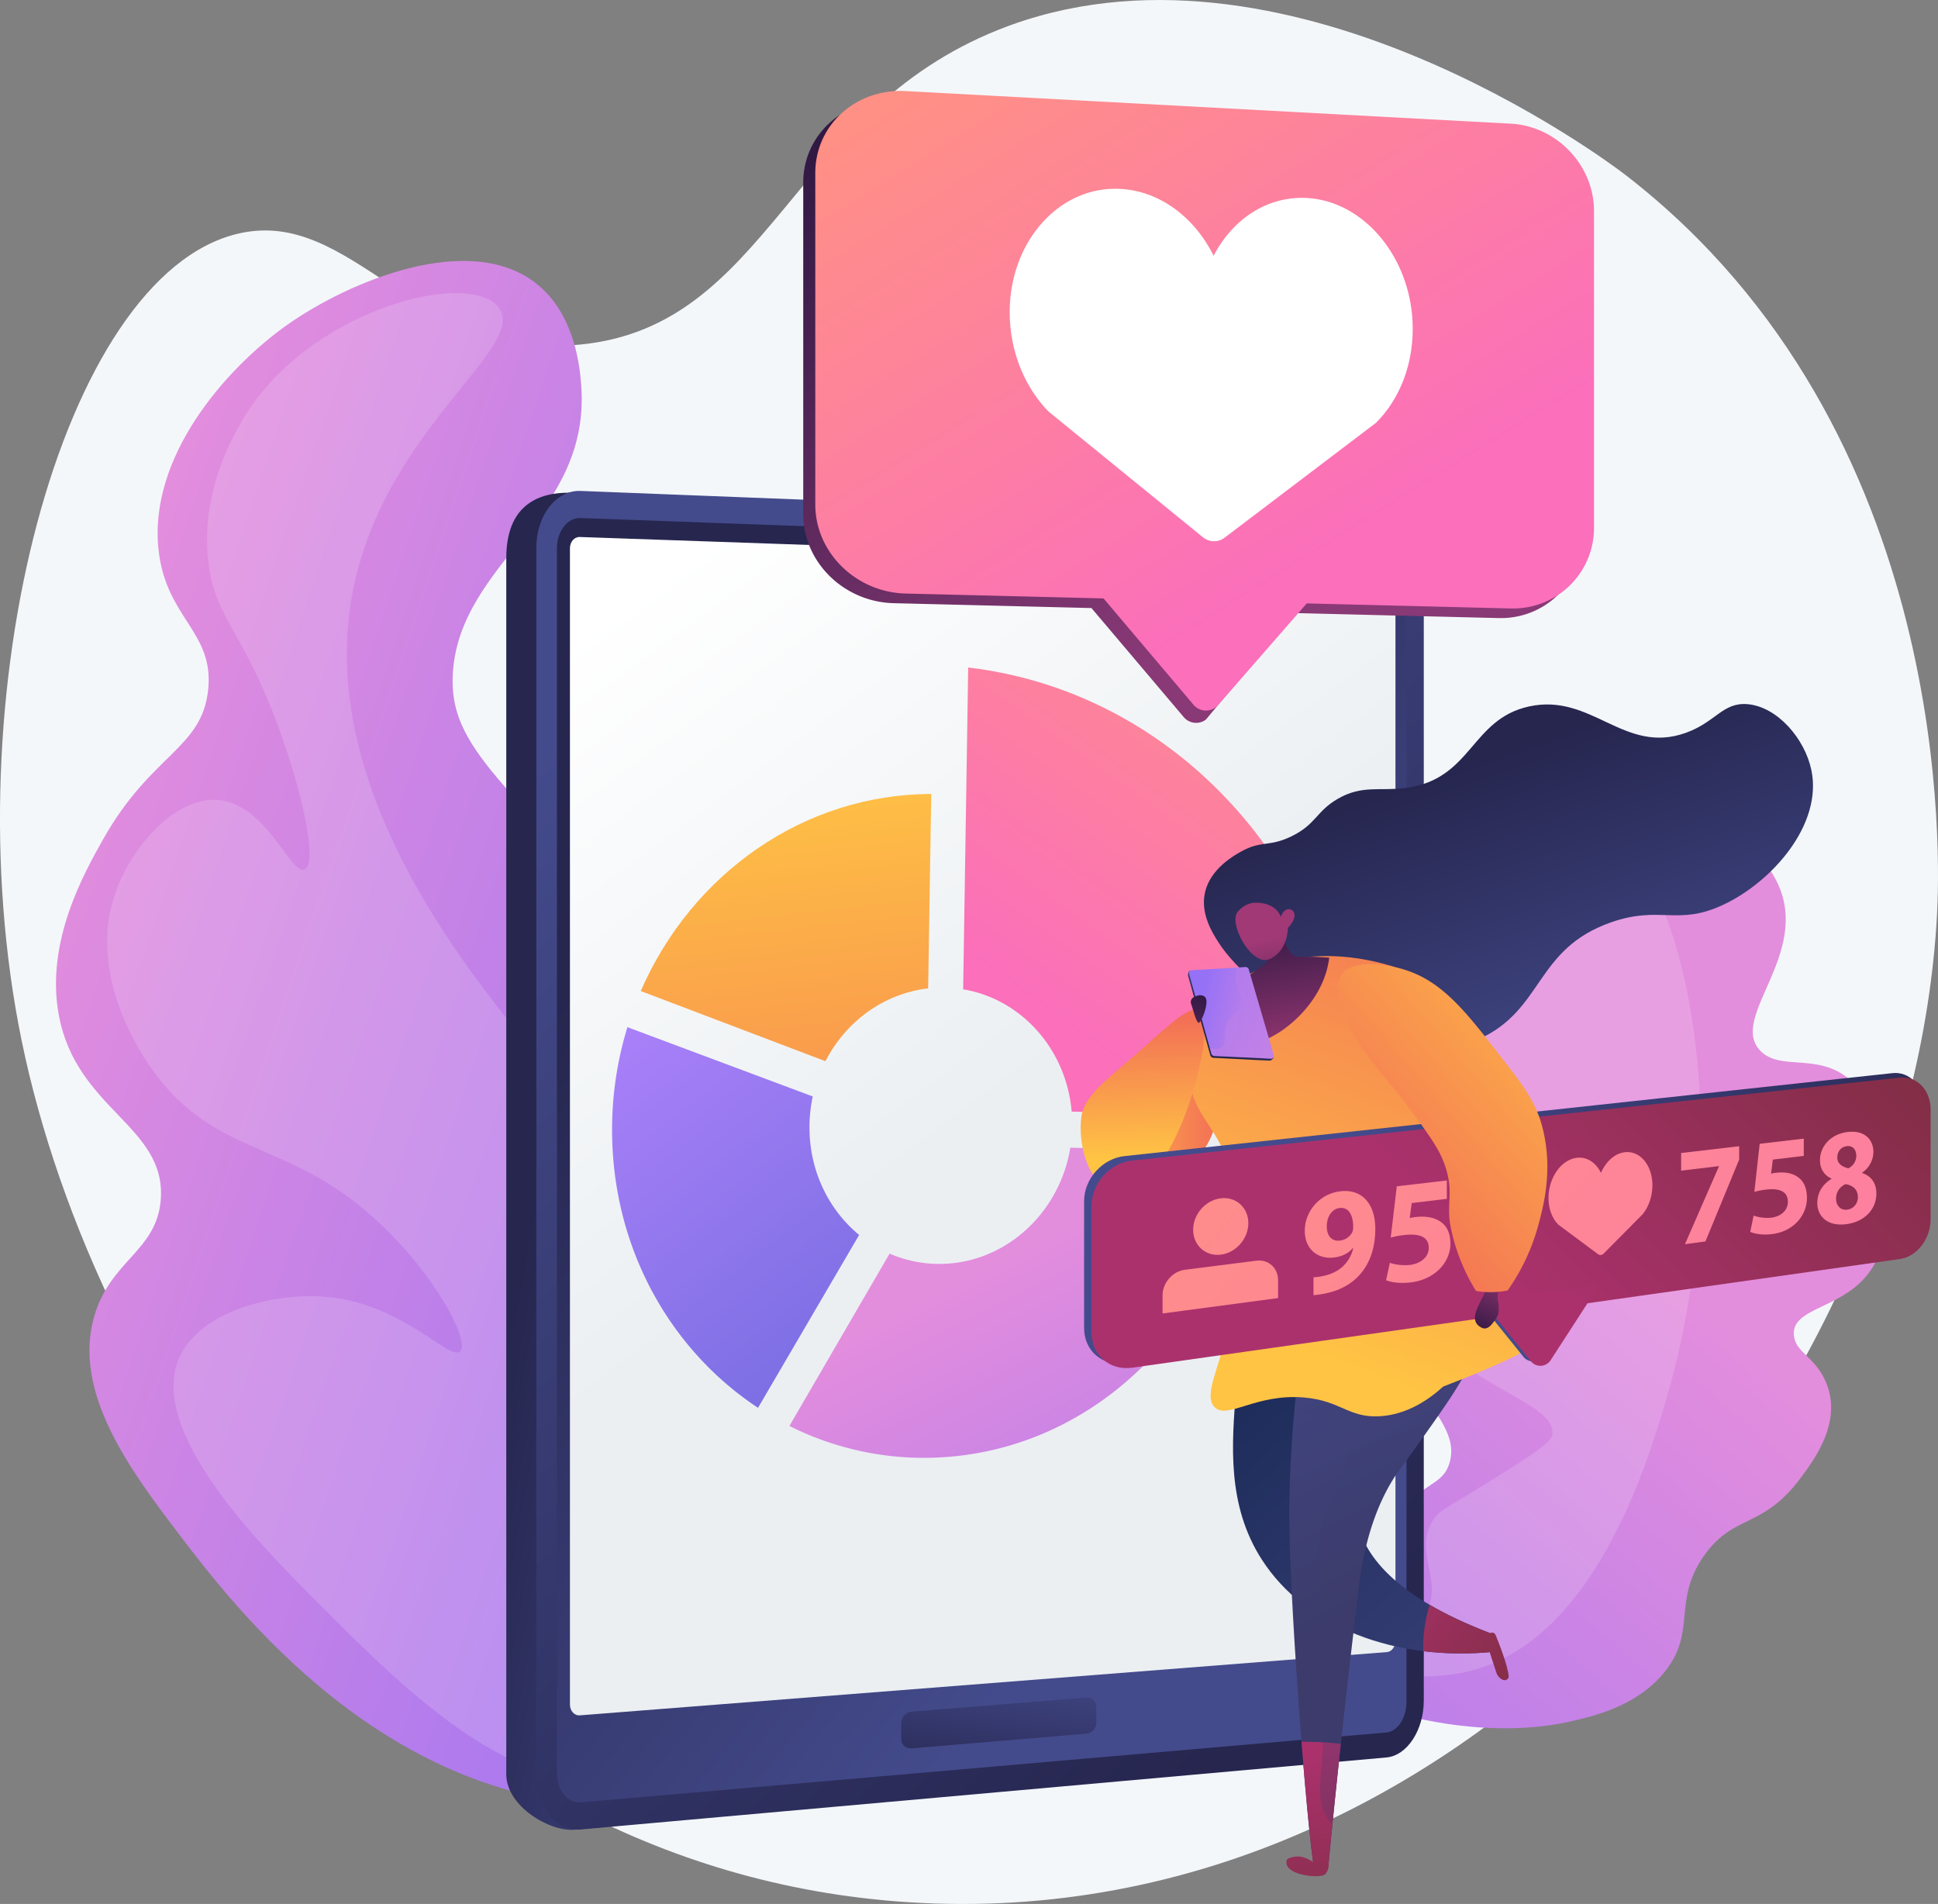 <svg xmlns="http://www.w3.org/2000/svg" xmlns:xlink="http://www.w3.org/1999/xlink" viewBox="0 0 2935.16 2883.45"><rect x="0" y="0" width="2935.16" height="2883.45" fill="#808080" stroke="none"/><defs><linearGradient id="linear-gradient" x1="413" y1="1230.53" x2="2037.02" y2="1230.53" gradientTransform="translate(55.53 18.11) rotate(18.7)" gradientUnits="userSpaceOnUse"><stop offset="0" stop-color="#e38ddd"/><stop offset="1" stop-color="#9571f6"/></linearGradient><linearGradient id="linear-gradient-2" x1="3026.37" y1="817.94" x2="2739.94" y2="2350.74" gradientTransform="translate(218.62 -398.62) rotate(30.38)" xlink:href="#linear-gradient"/><linearGradient id="linear-gradient-3" x1="1289.95" y1="1758.43" x2="832.85" y2="1674.32" gradientUnits="userSpaceOnUse"><stop offset="0" stop-color="#444b8c"/><stop offset="1" stop-color="#26264f"/></linearGradient><linearGradient id="linear-gradient-4" x1="1818.97" y1="4653.43" x2="472.4" y2="5875.42" gradientTransform="translate(-3790.49 2914.79) rotate(-90)" xlink:href="#linear-gradient-3"/><linearGradient id="linear-gradient-5" x1="802.19" y1="5684.91" x2="1557.46" y2="4761.79" gradientTransform="translate(-3790.49 2914.79) rotate(-90)" xlink:href="#linear-gradient-3"/><linearGradient id="linear-gradient-6" x1="2018.98" y1="2443.84" x2="904.49" y2="937.64" gradientUnits="userSpaceOnUse"><stop offset="0.49" stop-color="#ebeff2"/><stop offset="1" stop-color="#fff"/></linearGradient><linearGradient id="linear-gradient-7" x1="1527.51" y1="2496.03" x2="1497.2" y2="2726.83" xlink:href="#linear-gradient-3"/><linearGradient id="linear-gradient-8" x1="1445.91" y1="607.61" x2="1506.32" y2="702.8" gradientTransform="translate(61.4 46.31) rotate(3.89)" gradientUnits="userSpaceOnUse"><stop offset="0" stop-color="#ff9085"/><stop offset="1" stop-color="#fb6fbb"/></linearGradient><linearGradient id="linear-gradient-9" x1="1168.63" y1="1154.64" x2="1274.08" y2="2107.9" gradientUnits="userSpaceOnUse"><stop offset="0" stop-color="#ffc444"/><stop offset="1" stop-color="#f36f56"/></linearGradient><linearGradient id="linear-gradient-10" x1="1517.82" y1="1910.03" x2="1931.91" y2="2746.39" gradientTransform="matrix(1, 0, 0, 1, 0, 0)" xlink:href="#linear-gradient"/><linearGradient id="linear-gradient-11" x1="920.98" y1="1571.67" x2="1493.7" y2="2308.03" gradientUnits="userSpaceOnUse"><stop offset="0" stop-color="#aa80f9"/><stop offset="1" stop-color="#6165d7"/></linearGradient><linearGradient id="linear-gradient-12" x1="2048.53" y1="949.22" x2="1613.86" y2="1555.36" gradientTransform="matrix(1, 0, 0, 1, 0, 0)" xlink:href="#linear-gradient-8"/><linearGradient id="linear-gradient-13" x1="1499.99" y1="64" x2="1989.49" y2="851" gradientUnits="userSpaceOnUse"><stop offset="0" stop-color="#311944"/><stop offset="1" stop-color="#893976"/></linearGradient><linearGradient id="linear-gradient-14" x1="1518.22" y1="49.41" x2="2007.73" y2="836.41" gradientTransform="matrix(1, 0, 0, 1, 0, 0)" xlink:href="#linear-gradient-8"/><linearGradient id="linear-gradient-15" x1="2415.67" y1="1653.12" x2="2242.06" y2="1152.31" xlink:href="#linear-gradient-3"/><linearGradient id="linear-gradient-16" x1="1645.35" y1="1685" x2="1845.35" y2="1685" xlink:href="#linear-gradient-9"/><linearGradient id="linear-gradient-18" x1="2154.82" y1="2876.44" x2="1747.89" y2="2236.98" gradientTransform="translate(-173.59 132.53) rotate(-9.13)" gradientUnits="userSpaceOnUse"><stop offset="0" stop-color="#40447e"/><stop offset="1" stop-color="#1c2c5a"/></linearGradient><linearGradient id="linear-gradient-19" x1="1535.72" y1="2342.32" x2="1639.02" y2="2692.39" gradientTransform="translate(-1.82 75.71) rotate(-10.52)" gradientUnits="userSpaceOnUse"><stop offset="0" stop-color="#40447e"/><stop offset="1" stop-color="#3c3b6b"/></linearGradient><linearGradient id="linear-gradient-20" x1="1459.19" y1="2903.09" x2="1452.37" y2="3239.95" gradientTransform="translate(-1.82 75.71) rotate(-10.52)" gradientUnits="userSpaceOnUse"><stop offset="0" stop-color="#ab316d"/><stop offset="1" stop-color="#792d3d"/></linearGradient><linearGradient id="linear-gradient-21" x1="1494.79" y1="2903.31" x2="1487.93" y2="3242.36" xlink:href="#linear-gradient-20"/><linearGradient id="linear-gradient-22" x1="2010.27" y1="2039.28" x2="2116.02" y2="2397.66" gradientTransform="matrix(1, 0, 0, 1, 0, 0)" xlink:href="#linear-gradient-19"/><linearGradient id="linear-gradient-23" x1="1986.11" y1="2048.18" x2="2255.54" y2="1333.74" xlink:href="#linear-gradient-9"/><linearGradient id="linear-gradient-24" x1="1733.42" y1="1752.92" x2="1728.41" y2="1542.58" xlink:href="#linear-gradient-9"/><linearGradient id="linear-gradient-25" x1="2213.32" y1="1893.86" x2="2795.2" y2="1304.52" xlink:href="#linear-gradient-3"/><linearGradient id="linear-gradient-26" x1="2340.79" y1="1952.88" x2="2900.28" y2="1386.21" xlink:href="#linear-gradient-3"/><linearGradient id="linear-gradient-27" x1="2224.68" y1="1900.67" x2="2806.55" y2="1311.33" gradientTransform="matrix(1, 0, 0, 1, 0, 0)" xlink:href="#linear-gradient-20"/><linearGradient id="linear-gradient-28" x1="2352.14" y1="1959.69" x2="2911.64" y2="1393.02" gradientTransform="matrix(1, 0, 0, 1, 0, 0)" xlink:href="#linear-gradient-20"/><linearGradient id="linear-gradient-29" x1="1592.48" y1="1735.09" x2="3118.57" y2="3058.24" gradientTransform="matrix(1, 0, 0, 1, 0, 0)" xlink:href="#linear-gradient-8"/><linearGradient id="linear-gradient-30" x1="1641.94" y1="1678.04" x2="3168.03" y2="3001.19" gradientTransform="matrix(1, 0, 0, 1, 0, 0)" xlink:href="#linear-gradient-8"/><linearGradient id="linear-gradient-31" x1="1703.67" y1="1606.85" x2="3229.75" y2="2930" gradientTransform="matrix(1, 0, 0, 1, 0, 0)" xlink:href="#linear-gradient-8"/><linearGradient id="linear-gradient-32" x1="1766.24" y1="1534.68" x2="3292.33" y2="2857.83" gradientTransform="matrix(1, 0, 0, 1, 0, 0)" xlink:href="#linear-gradient-8"/><linearGradient id="linear-gradient-33" x1="1914.86" y1="1363.27" x2="3440.94" y2="2686.42" gradientTransform="matrix(1, 0, 0, 1, 0, 0)" xlink:href="#linear-gradient-8"/><linearGradient id="linear-gradient-34" x1="1984.7" y1="1282.72" x2="3510.79" y2="2605.87" gradientTransform="matrix(1, 0, 0, 1, 0, 0)" xlink:href="#linear-gradient-8"/><linearGradient id="linear-gradient-35" x1="2034.39" y1="1225.4" x2="3560.48" y2="2548.56" gradientTransform="matrix(1, 0, 0, 1, 0, 0)" xlink:href="#linear-gradient-8"/><linearGradient id="linear-gradient-36" x1="2084.52" y1="1167.59" x2="3610.6" y2="2490.74" gradientTransform="matrix(1, 0, 0, 1, 0, 0)" xlink:href="#linear-gradient-8"/><linearGradient id="linear-gradient-37" x1="-46.23" y1="2744.26" x2="65.88" y2="2744.26" gradientTransform="matrix(0.45, -0.89, 0.89, 0.45, -192.5, 739.18)" gradientUnits="userSpaceOnUse"><stop offset="0" stop-color="#311944"/><stop offset="1" stop-color="#a03976"/></linearGradient><linearGradient id="linear-gradient-38" x1="2455.29" y1="1459.96" x2="2037.53" y2="1817.17" xlink:href="#linear-gradient-9"/><linearGradient id="linear-gradient-39" x1="1854.03" y1="2586.75" x2="2110.38" y2="2828.75" gradientTransform="translate(-173.59 132.53) rotate(-9.13)" xlink:href="#linear-gradient-20"/><linearGradient id="linear-gradient-40" x1="1866.05" y1="2574.02" x2="2122.4" y2="2816.02" gradientTransform="translate(-173.59 132.53) rotate(-9.13)" xlink:href="#linear-gradient-20"/><linearGradient id="linear-gradient-41" x1="1922.74" y1="1398.12" x2="1956.13" y2="1610.12" gradientTransform="matrix(1, 0, 0, 1, 0, 0)" xlink:href="#linear-gradient-37"/><linearGradient id="linear-gradient-42" x1="-109.02" y1="1796.28" x2="-114.76" y2="1632.57" gradientTransform="matrix(-0.98, 0.21, 0.21, 0.98, 1472.54, -153.12)" xlink:href="#linear-gradient-37"/><linearGradient id="linear-gradient-43" x1="-758.22" y1="3802.44" x2="-786.36" y2="3762.49" gradientTransform="translate(-1994.43 1652.05) rotate(-103.24)" xlink:href="#linear-gradient-3"/><linearGradient id="linear-gradient-44" x1="-812.64" y1="3875.42" x2="-745.65" y2="3739.35" gradientTransform="translate(-1994.43 1652.05) rotate(-103.24)" xlink:href="#linear-gradient"/><linearGradient id="linear-gradient-45" x1="1832.21" y1="1533.93" x2="1929.41" y2="1533.93" gradientTransform="matrix(1, 0, 0, 1, 0, 0)" xlink:href="#linear-gradient"/><linearGradient id="linear-gradient-46" x1="1823.04" y1="1506.5" x2="1751.28" y2="1651.83" xlink:href="#linear-gradient-13"/></defs><g style="isolation:isolate"><g id="Layer_2" data-name="Layer 2"><g id="Illustration"><path d="M1513,44.77C1195.24,171.12,1164.8,494.1,878.69,521.82,629.39,546,534.63,312.17,359.7,354.06c-266.46,63.82-434,699.1-327,1221.46,110.5,539.37,574.79,1256.39,1344,1305.33,863.57,54.93,1517-770.07,1556.89-1494.06,4.32-78.29,29.8-734.31-471.74-1121.84C2436.8,245.58,1942.58-126,1513,44.77Z" style="fill:#f4f7fa"/><path d="M946.48,2734.93c66.71-.46,179-1.24,282-73.91,187.18-132.11,222-416.05,177.83-616.35-37.91-172.05-160.71-313-406.31-594.78-231.3-265.43-322.42-315.11-314-432.75C698.08,849.43,895.48,780.73,880.21,583c-1.84-23.73-8.13-105.24-66.81-152.64C712.94,349.2,529.48,424.93,434,492.65,342,558,223.74,692.45,240.31,834.49c12,102.92,84.57,122.37,74.87,210.87-9.77,89-86.17,96.19-159.09,225.82-29.14,51.79-87.61,155.74-67,266.27,26.65,142.91,161.4,167.46,154.51,277.67-5,79.63-76.95,92.85-101.22,179.55-31.94,114.15,53.88,230.3,126.6,326C354.6,2433.38,585.6,2737.44,946.48,2734.93Z" style="fill:url(#linear-gradient)"/><path d="M755.25,465.56C802.73,528.73,561.71,660.85,529,929.29c-35.25,288.83,192.11,559.27,297.18,684.24,179.27,213.24,284.8,215.36,378,419.77,36.9,80.91,113.77,249.45,41.32,424.29-6.73,16.24-84.46,196.22-256.4,236.83-195,46.07-363-122.19-507.69-267.17-87.44-87.61-262.12-262.61-208.6-374,32.72-68.09,143.18-96.72,223.71-89,114.93,11,184.63,97.68,200.42,82.27,14.21-13.87-28.65-97.51-100.47-172.69-143.66-150.37-256.28-113.13-357.21-242.25C227,1616,131.89,1490.55,172.12,1360.4c23.21-75.07,92.05-153.66,157.34-149,73.85,5.27,111.28,114.75,131.94,105.34,19.75-9-2.48-114.57-39.69-215.7C367,952.45,325.58,937.26,315.54,851.28,300.21,720.11,380.26,614.76,392,599.78,501.86,459.41,714.66,411.55,755.25,465.56Z" style="fill:#fff;mix-blend-mode:screen;opacity:0.16"/><path d="M1969.71,2514.17c8.57,47.3,232.17,133,408.79,92.82,35.4-8.06,99.28-22.59,141.33-73.39,51.33-62,11.92-107.69,60.93-177.51,45-64.06,88.16-39.86,146.11-117.48,21.73-29.1,65.85-88.2,36.87-149.27-16.81-35.44-43.85-41.19-46.76-66.38-5.21-45.09,80-39.28,119.41-104.12,21.34-35.09,17.22-73,9-148.83-7.51-69-11.74-107.93-44.66-135.67-48.28-40.69-104.16-11.73-134.53-42.89-49.13-50.41,77.43-146.33,25.71-254.55-33-69-121.2-107-137.08-113.53-171.1-70.33-413.67,30.68-438.64,183.55-19.7,120.53,103.13,228.78,38.91,325.6-22.31,33.62-50,40-67.84,89.14-23,63.36-4.26,128.28,6,162.43,39,129.43,119.9,170.14,102.26,230.83-11.13,38.26-44.76,27.17-73,82.86-25.83,50.88-5,74.43-25,117.51C2061.63,2492.8,1963.9,2482.07,1969.71,2514.17Z" style="fill:url(#linear-gradient-2)"/><path d="M2401.32,1243.19c-65.17-17.43-142.81,31.45-181.5,79.47-55.35,68.73-64.27,177.12-24,255.74,62.62,122.27,215.32,116.06,223,202.65,4,45.68-34,98-75.63,108.56-73.21,18.5-135.44-98-182.65-77.09-33.76,14.93-46.49,94.19-23.24,157.26,46.48,126,222.3,148.42,213.66,203.19-2,12.91-37.91,35.15-109.64,79.63-54.18,33.59-62.48,35.26-71.78,50.85-28.15,47.17,14.82,87.13-7.93,136.26-26.24,56.67-109.07,58.87-107,75.17,2.16,17.08,95.84,35.46,174,15.08,185.32-48.31,264.35-309.29,292.21-401.3C2633.09,1757.8,2567.47,1287.62,2401.32,1243.19Z" style="fill:#fff;mix-blend-mode:screen;opacity:0.16"/><path d="M2110.8,2575.63c0,44.27-25.27,82.52-56.45,85.28L869.67,2771c-36.8,3.26-102.9-35.46-102.9-83.83V845.2c0-92.78,64.88-100.31,101.68-98.88l1185.9,61.13c31.18,1.21,56.45,38.2,56.45,82.47Z" style="fill:url(#linear-gradient-3)"/><path d="M2156.36,2575.5c0,44.67-25.27,83.27-56.45,86.06L879.19,2770.64c-36.8,3.29-66.86-33.74-66.86-82.55V829.38c0-48.81,30.06-87.35,66.86-85.9l1220.72,47.81c31.18,1.22,56.45,38.55,56.45,83.22Z" style="fill:url(#linear-gradient-4)"/><path d="M843.52,830.43V2685.48c0,26.07,16,45.83,35.67,44.12l968.35-84,252.37-21.89c16.71-1.45,30.23-22,30.23-46V873.63c0-24-13.52-43.87-30.23-44.49l-261.51-9.56L879.19,784.51C859.51,783.79,843.52,804.35,843.52,830.43Z" style="fill:url(#linear-gradient-5)"/><path d="M2113.47,2484.78c0,8.92-5.7,16.62-12.71,17.17L878.19,2597.79c-8.25.64-15-6.71-15-16.39V830.24c0-9.68,6.71-17.33,15-17l1222.57,42.48c7,.24,12.71,7.69,12.71,16.6Z" style="fill:url(#linear-gradient-6)"/><path d="M1645,2625.52l-264,22.25c-8.84.74-16-5.46-16-13.86v-25.28c0-8.39,7.17-15.77,16-16.49l264-21.28c8.53-.69,15.44,5.43,15.44,13.66v24.79C1660.43,2617.55,1653.52,2624.8,1645,2625.52Z" style="fill:url(#linear-gradient-7)"/><path d="M1499.38,790.11c-.41,6-7.83,10.47-16.57,9.88s-15.5-6-15.09-12,7.84-10.47,16.58-9.88S1499.8,784.06,1499.38,790.11Z" style="fill:url(#linear-gradient-8)"/><path d="M1250.11,1607.11c31-60.21,88.65-102.66,155.61-110.24l4.66-294.43c-192.43.21-362.43,120.35-439.91,298.43Z" style="fill:url(#linear-gradient-9)"/><path d="M1621.06,1738.08c-15.75,96.67-95,172.63-192,175.93a188.51,188.51,0,0,1-81.74-15.49l-151.72,261A453.55,453.55,0,0,0,1429,2206.86c242-15.5,431.94-217.92,453-461.54Z" style="fill:url(#linear-gradient-10)"/><path d="M1148.05,2132.05l153.15-261.79c-45.79-37.72-75.23-96.39-75.23-162.91a220.78,220.78,0,0,1,5-46.82L950.24,1555.59A528.59,528.59,0,0,0,927,1711.07C927,1890.34,1015.58,2044.71,1148.05,2132.05Z" style="fill:url(#linear-gradient-11)"/><path d="M1458.72,1498.25c88.4,14.78,156.33,91,164.4,185.17l426.58,14.3v-.6c0-348.11-249.21-646.79-583.32-686.23Z" style="fill:url(#linear-gradient-12)"/><path d="M2269.73,201.85l-916.21-49.34c-75.47-4.06-137,51.49-137,124.11v502c0,72.62,61.5,133,137,134.86l299.53,7.38,139.79,165.19a24.54,24.54,0,0,0,33.57,3.69h0l134.43-161.3,308.89,7.61c69.85,1.72,126.2-53.1,126.2-122.45V334.21C2395.93,264.87,2339.58,205.62,2269.73,201.85Z" style="fill:url(#linear-gradient-13)"/><path d="M2288,187.27l-916.22-49.35c-75.46-4.06-137,51.49-137,124.11v502c0,72.62,61.5,133,137,134.86l299.54,7.38,136.37,161.16a24.54,24.54,0,0,0,37.22.28l134.2-153.86L2288,921.49c69.85,1.72,126.19-53.1,126.19-122.45V319.62C2414.16,250.28,2357.82,191,2288,187.27Z" style="fill:url(#linear-gradient-14)"/><path d="M2139.28,485.74c-5.06-95-69.63-174.85-150.05-185-64-8-120.87,28.12-151.17,86.61-30.36-61.37-87.8-103.21-153-101.44-82.88,2.26-150.2,77.52-155.51,174.35-3.51,64,19.71,122.8,57.83,162.45l234,190.55c10.1,8.23,23.28,8.6,33.37,1L2083.9,640.39C2120.46,604.24,2142.63,548.49,2139.28,485.74Z" style="fill:#fff"/><path d="M2553.14,1109.86c-93.4,33.41-142.16-60.5-237-40.06-88.89,19.15-86.35,110.23-187,123.53-39.16,5.18-66.22-5.09-103.5,16.69-32.37,18.92-32.55,38.67-70.12,56.76-34.21,16.48-44.94,5.34-76.79,23.37-10.26,5.82-44.86,25.4-53.42,60.1-8.09,32.82,11.13,62.86,20,76.79,52.17,81.54,246.5,212.92,394,146.9,99-44.32,85-136.48,200.32-177,75.28-26.42,100.6,6,170.28-26.71,74.63-35.09,150.43-121.64,133.55-203.66-9.84-47.82-51.65-96.36-96.83-100.16C2609.07,1063.3,2598.76,1093.55,2553.14,1109.86Z" style="fill:url(#linear-gradient-15)"/><path d="M1805.18,1565.09c-16.35-1.23-15.64,42.63-61.77,79.94-41.24,33.35-71.67,22.45-89,51.77-17.09,28.9-9,75.82,16.35,96.29,37.11,29.93,119.39,0,154.42-54.5C1870,1668.9,1829.72,1567,1805.18,1565.09Z" style="fill:url(#linear-gradient-16)"/><path d="M1805.18,1565.09c-16.35-1.23-15.64,42.63-61.77,79.94-41.24,33.35-71.67,22.45-89,51.77-17.09,28.9-9,75.82,16.35,96.29,37.11,29.93,119.39,0,154.42-54.5C1870,1668.9,1829.72,1567,1805.18,1565.09Z" style="fill:url(#linear-gradient-16)"/><path d="M1949.26,1893c-61.56,18.57-71.2,137.88-77.14,211.31-6.68,82.67-14.13,174.78,38.75,257.28,66.51,103.77,204.24,154.58,350.57,140q-2.27-14.16-4.55-28.33c-150.18-57.32-191.19-121.74-201.54-169.12-22-100.77,85.74-165.47,57.91-274.74C2092.29,1947.09,2003.77,1876.58,1949.26,1893Z" style="fill:url(#linear-gradient-18)"/><path d="M2163.38,1972.34c-33.4-49.24-66-99.06-98.6-148.81-6.42-9.78-10.13-21.12-11.92-33a228.21,228.21,0,0,0-36.81,37,1842.89,1842.89,0,0,0-63.37,449.16c-2,113.55,23.68,456.93,36.07,543.22,4.54.93,6.19-10.89,10.84-10,5.66,1.08,7.1,11.37,12.63,12.33,16.49-174.28,35.4-331.57,44.94-412.4,3.23-27.43,12.79-109.71,56.84-176,.71-1.06,65.89-90.2,88.38-125.81,7.49-11.85,16.86-27.23,27.5-47.8C2204.63,2033.69,2184.39,2003.32,2163.38,1972.34Z" style="fill:url(#linear-gradient-19)"/><path d="M2013.42,2727.74c-2.55-5.89-16.62,8.93-29.73,24.57q2.54,33.8,5.06,67.58c-4.65-3-10.52-6.2-17.14-7.73-7.95-1.83-21.71,1-22.76,4.84-6.52,23.47,52,28.59,58.43,21.22a20.88,20.88,0,0,0,4.94-16c-5.94-33.83-5.15-56.74-2.33-72.55C2011.86,2738.56,2014.83,2731,2013.42,2727.74Z" style="fill:url(#linear-gradient-20)"/><path d="M1988.75,2819.89c4.54.93,6.19-10.89,10.84-10,5.66,1.08,7.1,11.37,12.63,12.33,6-63.71,12.38-125.12,18.47-181.38-19.71-2.31-39.74-2.9-59.5-3.13C1977.47,2717.67,1984.06,2787.21,1988.75,2819.89Z" style="fill:url(#linear-gradient-21)"/><path d="M2163.38,1972.34c-33.4-49.24-66-99.06-98.6-148.81-6.41-9.78-10.13-21.12-11.92-33a228.21,228.21,0,0,0-36.81,37,1837.21,1837.21,0,0,0-55.79,311c34.12-2,66.64,18.09,76.23,42,19.82,49.56-42.7,88.36-42.06,192.28.35,56.92,20.7,71.21,11.44,123.46-2.4,13.49-9.18,43.12-6.18,83.83,1.31,17.88,2.75,14,3.85,30.14,3.12,46-7.86,88.33-3.1,117.07a67.8,67.8,0,0,0,6.59,20.16,65.31,65.31,0,0,0,11,15.21c14.94-150,30.71-281.4,39.16-352.91,3.23-27.43,12.79-109.7,56.84-176,.71-1.06,65.89-90.2,88.38-125.81,7.49-11.85,16.86-27.23,27.5-47.8C2204.63,2033.69,2184.39,2003.32,2163.38,1972.34Z" style="mix-blend-mode:multiply;opacity:0.25;fill:url(#linear-gradient-22)"/><path d="M1817.74,1541.72c-21,38.5-18.61,76.85-16.31,93.63,6.09,44.45,27.66,61,46.31,96.85,61,117.28,9.92,290.36.93,320.85-10.39,35.25-22.85,64.08-9.18,77.92,19.45,19.69,62.18-21,136.06-14.49,55.3,4.9,66.82,30.85,113.51,28.38,42.7-2.26,76.06-26.24,96.82-45.07,148.62-56.82,181.9-86.65,178.62-103.5-.95-4.91-4.87-8-58.42-35.06-56.07-28.32-65.64-31.92-80.13-43.4-30.21-23.94-44.63-52.65-49.93-63.22-28-55.73-18.37-110.92-15.18-145.45,5.15-55.6.94-136.42-43-242.86-30.95-10.42-127.57-38.59-219.5,5.93C1875.44,1483.32,1839.85,1501.16,1817.74,1541.72Z" style="fill:url(#linear-gradient-23)"/><path d="M1816.41,1530.59c23.52,12.79-7.63,151.1-51.83,220-13,20.26-56.1,51.6-91,42.61-26.83-6.9-41.36-65.13-35.7-102.51,5.14-34,43.43-58.82,92.14-102.51C1777.89,1545.25,1802.61,1523.08,1816.41,1530.59Z" style="fill:url(#linear-gradient-24)"/><path d="M2866.15,1625.2,1703.28,1750.81c-33.8,3.65-61.38,34.29-61.38,68.41v192.21c0,34.12,27.58,57.87,61.38,53.09l1162.87-164.61c25.74-3.65,46.49-30.51,46.49-60V1673.62C2912.64,1644.1,2891.89,1622.42,2866.15,1625.2Z" style="fill:url(#linear-gradient-25)"/><path d="M2307.26,2054.79l-73.29-90.9,176.79-24.51-73.67,113.85A18.44,18.44,0,0,1,2307.26,2054.79Z" style="fill:url(#linear-gradient-26)"/><path d="M2877.5,1632,1714.63,1757.62c-33.8,3.65-61.38,34.29-61.38,68.41v192.21c0,34.12,27.58,57.88,61.38,53.09L2877.5,1906.72c25.74-3.65,46.49-30.51,46.49-60V1680.43C2924,1650.91,2903.24,1629.23,2877.5,1632Z" style="fill:url(#linear-gradient-27)"/><path d="M2318.62,2061.6l-73.3-90.9,176.79-24.51L2348.45,2060A18.44,18.44,0,0,1,2318.62,2061.6Z" style="fill:url(#linear-gradient-28)"/><path d="M1902.91,1909.24,1794.56,1923c-18.63,2.36-33.8,19.65-33.8,38.6v27.59l174.93-23.34v-27.07C1935.69,1920.16,1921,1907,1902.91,1909.24Z" style="fill:url(#linear-gradient-29)"/><path d="M1890.64,1852.41c0,23.45-18.57,44.79-41.59,47.67s-42-13.94-42-37.61,18.84-45,42-47.71S1890.64,1829,1890.64,1852.41Z" style="fill:url(#linear-gradient-30)"/><path d="M1989.33,1934.33a77.71,77.71,0,0,0,14.46-1.89c10-2,20.3-6.28,27.92-12.71a54.18,54.18,0,0,0,17.79-29.44l-.65-.15c-6.28,7.59-15.4,12.6-28.24,14.24-24,3.08-44.47-11.86-44.47-40.58,0-29,22.4-56,53.61-59.61,36.18-4.23,53.2,22.62,53.2,56.86,0,30.4-9.26,53.91-24.58,70.58-13.42,14.43-31.88,23.91-53.92,27.76a112.67,112.67,0,0,1-15.12,2Zm20.15-76.67c0,12.72,6.55,22.8,20,21.11a24,24,0,0,0,18.24-12c1.08-2.17,1.73-4.51,1.73-8.8,0-15.6-5.63-30.31-20.62-28.51C2017.55,1830.81,2009.26,1842.25,2009.48,1857.66Z" style="fill:url(#linear-gradient-31)"/><path d="M2191.27,1815.57l-53.2,6.4-3,22.76a58.46,58.46,0,0,1,8.92-1.55c13.12-1.61,26.43-.12,36.11,6,10.3,6.07,16.59,17.29,16.59,34.2,0,26.91-21.85,53.63-58.86,58.58-16.81,2.25-30.89.09-38.6-3.16l5.78-26.38c6.2,2.34,18.78,4.73,31.34,3.09,13.36-1.75,27.53-10.3,27.53-25.7,0-14.95-11.21-22.7-38.81-19.23a120,120,0,0,0-18.78,3.7l9.19-77.68,75.76-8.88Z" style="fill:url(#linear-gradient-32)"/><path d="M2502.58,1791.46c-1.32-27.17-18.06-47.34-38.88-46.71-16.53.5-31.23,13.4-39,31.55-7.83-16.31-22.63-25.82-39.41-22.45-21.3,4.28-38.58,28.79-39.94,56.78-.9,18.5,5,34.36,14.84,44.09l60.21,44.73c2.6,1.94,6,1.48,8.6-1.15l59.27-59.87C2497.7,1826.44,2503.45,1809.4,2502.58,1791.46Z" style="fill:url(#linear-gradient-33)"/><path d="M2634,1735.87v20.3l-51.07,123.95-31,4.14,51.45-117.86V1766l-57.24,6.89v-26.71Z" style="fill:url(#linear-gradient-34)"/><path d="M2731.87,1750.51l-46.89,5.65-2.62,21.34a48.34,48.34,0,0,1,7.85-1.39c11.57-1.42,23.3.07,31.84,5.92,9.08,5.77,14.63,16.36,14.63,32.24,0,25.27-19.27,50.19-51.89,54.56-14.81,2-27.22-.16-34-3.26l5.09-24.72c5.46,2.24,16.55,4.59,27.61,3.14,11.78-1.54,24.26-9.46,24.26-23.92,0-14-9.87-21.4-34.19-18.34a100,100,0,0,0-16.55,3.34l8.1-72.85,66.77-7.83Z" style="fill:url(#linear-gradient-35)"/><path d="M2752.36,1822.05c0-16.26,8.28-28.56,21.31-36.64v-.63c-11.56-5.21-17.26-15.55-17.26-27.43,0-22.92,18.17-40.25,41.91-43,27.59-3.23,39,13.6,39,29.9a38.37,38.37,0,0,1-17,31.63v.62c11.4,3.53,21.5,13.4,21.5,30.73,0,24.33-17.88,43-45.3,46.68C2766.33,1857.92,2752.36,1840.4,2752.36,1822.05Zm61.41-9c0-11.79-7.62-17.86-18.54-19.79a23.43,23.43,0,0,0-14.42,22c-.19,9.79,6.39,18.07,16.79,16.71C2807.42,1830.68,2813.77,1822.6,2813.77,1813.08Zm-31.14-59.95c0,9.14,7.31,14,16.79,16.2a21.09,21.09,0,0,0,12-18.66c0-8.28-4.18-16.06-14.37-14.84C2787.57,1737,2782.63,1744.61,2782.63,1753.13Z" style="fill:url(#linear-gradient-36)"/><path d="M2250.19,1951.68l-3.22,9.81s-8.8,15.9-11.86,26.22-1,18.1,8.79,23,17-6.46,23.35-16.23c3.86-6,2.85-17.19,1.22-26.19-1.15-6.33,1.64-19.64,1.64-19.64Z" style="fill:url(#linear-gradient-37)"/><path d="M2032,1475.67c19.22-27.08,80.94-11.11,89-8.93,59.43,16,94.68,60,145.52,125.1,39.24,50.29,59.12,75.36,69.51,115.5,16.28,62.89,1.91,117.45-5.28,144.77a316.21,316.21,0,0,1-47.38,102.24,132.74,132.74,0,0,1-24.81,2.55,134.81,134.81,0,0,1-23.09-1.79,292.93,292.93,0,0,1-38.75-98.72c-5.81-30.44,3.67-48.79-5.44-82-6.52-23.73-17-40.36-32.11-61.92-64.68-92.3-105.14-119.11-126.18-186C2024,1497.9,2025.67,1484.53,2032,1475.67Z" style="fill:url(#linear-gradient-38)"/><path d="M2256.89,2473.29c-36.66-14-66.78-28.41-91.58-42.9a220.72,220.72,0,0,0-9.84,70.22,480.18,480.18,0,0,0,106,1Q2259.17,2487.46,2256.89,2473.29Z" style="fill:url(#linear-gradient-39)"/><path d="M2253.61,2479l3.28-5.69s5.9-3.53,8.68,3.77,18.61,45.45,19.45,62.76c-4.15,10.35-15.89,1.58-18.32-5.46s-10.81-33.14-10.81-33.14Z" style="fill:url(#linear-gradient-40)"/><path d="M1942.14,1389.16c0,8.13.29,51.7,19.64,58.85,4.23,1.56,7.63.57,26.4,1.06,10.7.27,19.4.85,25,1.28a137.39,137.39,0,0,1-6.8,28.57c-24.08,67.77-102.05,114.86-128.46,97.9-13.75-8.84-14.81-35.33-15.25-46.32a92.4,92.4,0,0,1,6.23-37.09q14.49-10.53,29.67-21.11,9.92-6.9,19.72-13.53l-1.32-25Q1929.56,1411.47,1942.14,1389.16Z" style="fill:url(#linear-gradient-41)"/><path d="M1950.59,1405.22s.09,35.86-28.53,47.52c-25.63,10.44-59.25-49.73-49.12-69.26,3.38-6.51,13.5-14.16,23.29-15.93,6.89-1.25,35.48-1.42,43.58,21,2.41-7.11,7.2-11.71,12.16-11.76a9.33,9.33,0,0,1,4.87,1.62C1963.4,1383.13,1961.54,1394.08,1950.59,1405.22Z" style="fill:url(#linear-gradient-42)"/><path d="M1837.81,1602l84.72,4.28c3.25.16,7.12-3.86,6.32-6.59l-39.57-128.07a5,5,0,0,0-5.2-3.42l-81.26,1.78c-2.64.16-4.1,5.37-3.38,8l33.67,120.42A5.26,5.26,0,0,0,1837.81,1602Z" style="fill:url(#linear-gradient-43)"/><path d="M1839.34,1599.24l85.19,4c3.26.16,5.52-2.18,4.72-4.92L1891.19,1468a5,5,0,0,0-5.23-3.42l-81.36,4.81a4.15,4.15,0,0,0-3.73,5.31l33.75,120.86A5.26,5.26,0,0,0,1839.34,1599.24Z" style="fill:url(#linear-gradient-44)"/><path d="M1882.35,1521.56c-2.52,11.85-13.18,9.3-21.88,23.64-11,18.2-.46,34.28-10.57,41-3.09,2-8.31,3.25-17.69.8l2.41,8.65a5.26,5.26,0,0,0,4.72,3.64l85.19,4c3.26.15,5.52-2.18,4.72-4.92L1891.19,1468a5,5,0,0,0-5.23-3.42l-12.22.73a47,47,0,0,0-2.35,15.36C1871.77,1500.36,1885.3,1507.68,1882.35,1521.56Z" style="mix-blend-mode:multiply;opacity:0.3;fill:url(#linear-gradient-45)"/><path d="M1808.12,1533.24l-4.24-13.21a8.19,8.19,0,0,1,3.81-9.7c4.77-2.61,11.59-4.93,16.78-.94,8.86,6.81-6.13,42.24-9.53,39.52S1808.12,1533.24,1808.12,1533.24Z" style="fill:url(#linear-gradient-46)"/></g></g></g></svg>